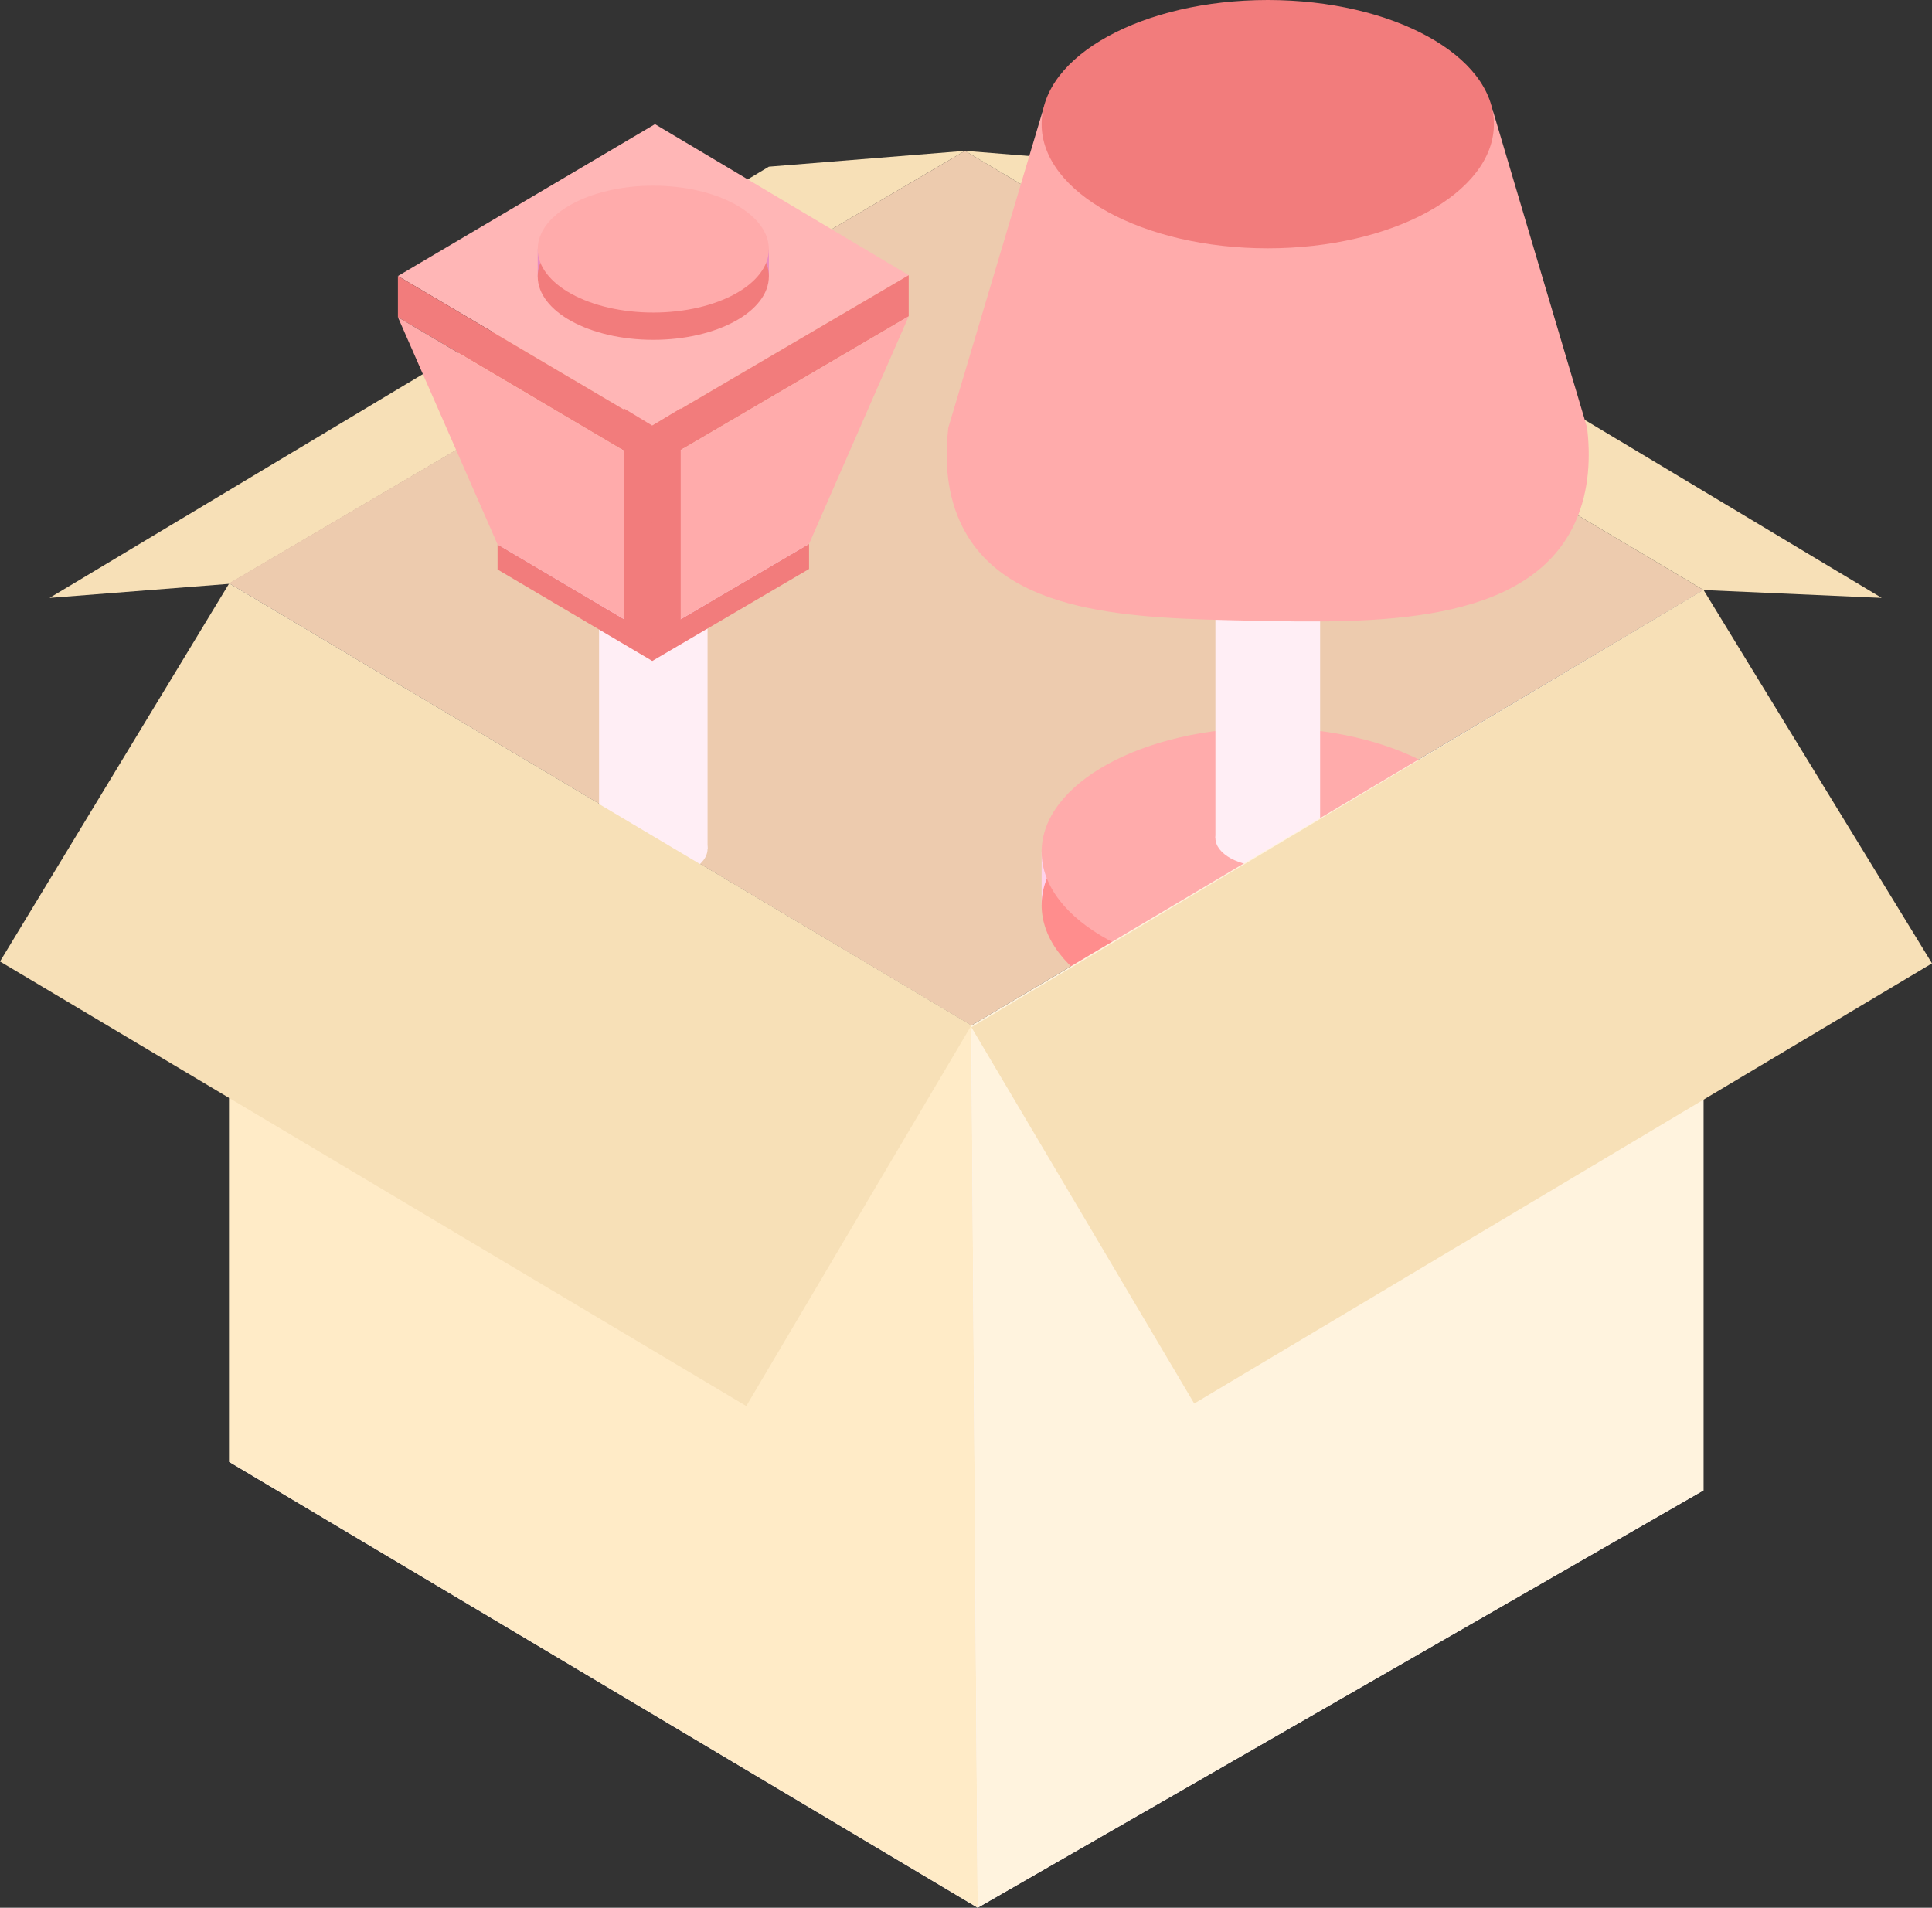 <svg xmlns="http://www.w3.org/2000/svg" viewBox="0 0 432.13 426.71"><rect x="0" y="0" width="432.13" height="426.71" fill="#333333" stroke="none"/><defs><style>.cls-1{fill:#f7e0b7}.cls-7{fill:#ffabab}.cls-8{fill:#ffeef5}.cls-9{fill:#f27c7c}</style></defs><g id="Layer_2" data-name="Layer 2"><g id="Layer_1-2" data-name="Layer 1"><path class="cls-1" d="M51.2 130.6l164.64-96.86-43.87 3.54-160.89 96.46 40.12-3.14z"/><path fill="#edcbae" d="M51.22 130.48l164.62-96.74 165.2 98.24-163.78 97.4-166.04-98.9z"/><path fill="#f7f5ff" d="M51.22 326.96l166.04-97.58 163.78 103.97-162.36 93.36-167.46-99.75z"/><path fill="#ffebc7" d="M51.22 130.48v196.48l167.46 99.75-1.42-197.33-166.04-98.9z"/><path class="cls-1" d="M381.04 131.98l-165.2-98.24 44.15 3.54 160.89 96.46-39.84-1.76z"/><path fill="#ffd2eb" d="M232.98 190.53h101.16v11.93H232.98z"/><ellipse cx="283.56" cy="202.45" rx="50.58" ry="27.77" fill="#ff8d8d"/><ellipse class="cls-7" cx="283.56" cy="190.53" rx="50.58" ry="27.77"/><ellipse class="cls-8" cx="283.56" cy="106.36" rx="11.71" ry="6.43"/><ellipse class="cls-8" cx="283.56" cy="187.44" rx="11.71" ry="6.43"/><path class="cls-8" d="M271.85 106.36h23.42v81.09h-23.42z"/><path class="cls-7" d="M279.73 138.83c-26.36-.55-55.35-1.15-64.91-21.93-3.41-7.4-3.4-15.29-2.72-21.19L233 25.54c2.83-9.48 10.59-15.85 19.31-15.85h62.53c8.73 0 16.49 6.37 19.31 15.85L355 95.71c.68 6 .66 13.8-2.71 21.19-10.54 23.2-45.29 22.49-72.56 21.93z"/><ellipse class="cls-9" cx="283.56" cy="27.77" rx="50.58" ry="27.77"/><path fill="#fff3de" d="M217.26 229.38l163.78-97.4v201.37l-162.36 93.36-1.42-197.33z"/><path class="cls-1" d="M432.13 215.48l-51.09-83.5-163.77 97.79 49.84 84.16 165.02-98.45z"/><ellipse class="cls-8" cx="146.12" cy="105.82" rx="12.14" ry="6.66"/><ellipse class="cls-8" cx="146.12" cy="189.86" rx="12.14" ry="6.66"/><path class="cls-8" d="M133.99 105.82h24.27v84.04h-24.27z"/><path fill="#e9c7ff" d="M180.96 121.66l-35.06 20.57-34.61-20.45 35.06-20.72 34.61 20.6z"/><path class="cls-9" d="M111.29 121.78v5.61l34.61 20.45v-5.61l-34.61-20.45zm34.61 20.45l35.06-20.57v5.61l-35.06 20.57v-5.61z"/><path fill="#ffb6b6" d="M203.25 61.55l-57.5 33.73L89 61.74l57.5-33.97 56.75 33.78z"/><path class="cls-9" d="M89 61.74v9.2l56.75 33.54v-9.2L89 61.74zm56.75 33.54l57.5-33.73v9.2l-57.5 33.73v-9.2z"/><path class="cls-7" d="M89 70.94l22.29 50.84 34.61 20.45-.15-37.75L89 70.94zm56.75 33.54l57.5-33.73-22.29 50.91-35.06 20.57-.15-37.75z"/><path class="cls-9" d="M139.55 91.35l6.35 3.85.14 52.56-6.49-3.94V91.35z"/><path class="cls-9" d="M152.25 91.35l-6.35 3.85-.15 52.56 6.5-3.94V91.35z"/><path fill="#ea8cc0" d="M120.27 55.72h51.71v6.1h-51.71z"/><ellipse class="cls-9" cx="146.12" cy="61.82" rx="25.85" ry="14.19"/><ellipse class="cls-7" cx="146.12" cy="55.72" rx="25.85" ry="14.19"/><path class="cls-1" d="M0 215.06l51.2-84.46 166.06 98.76-50.34 85.13L0 215.06z"/></g></g></svg>